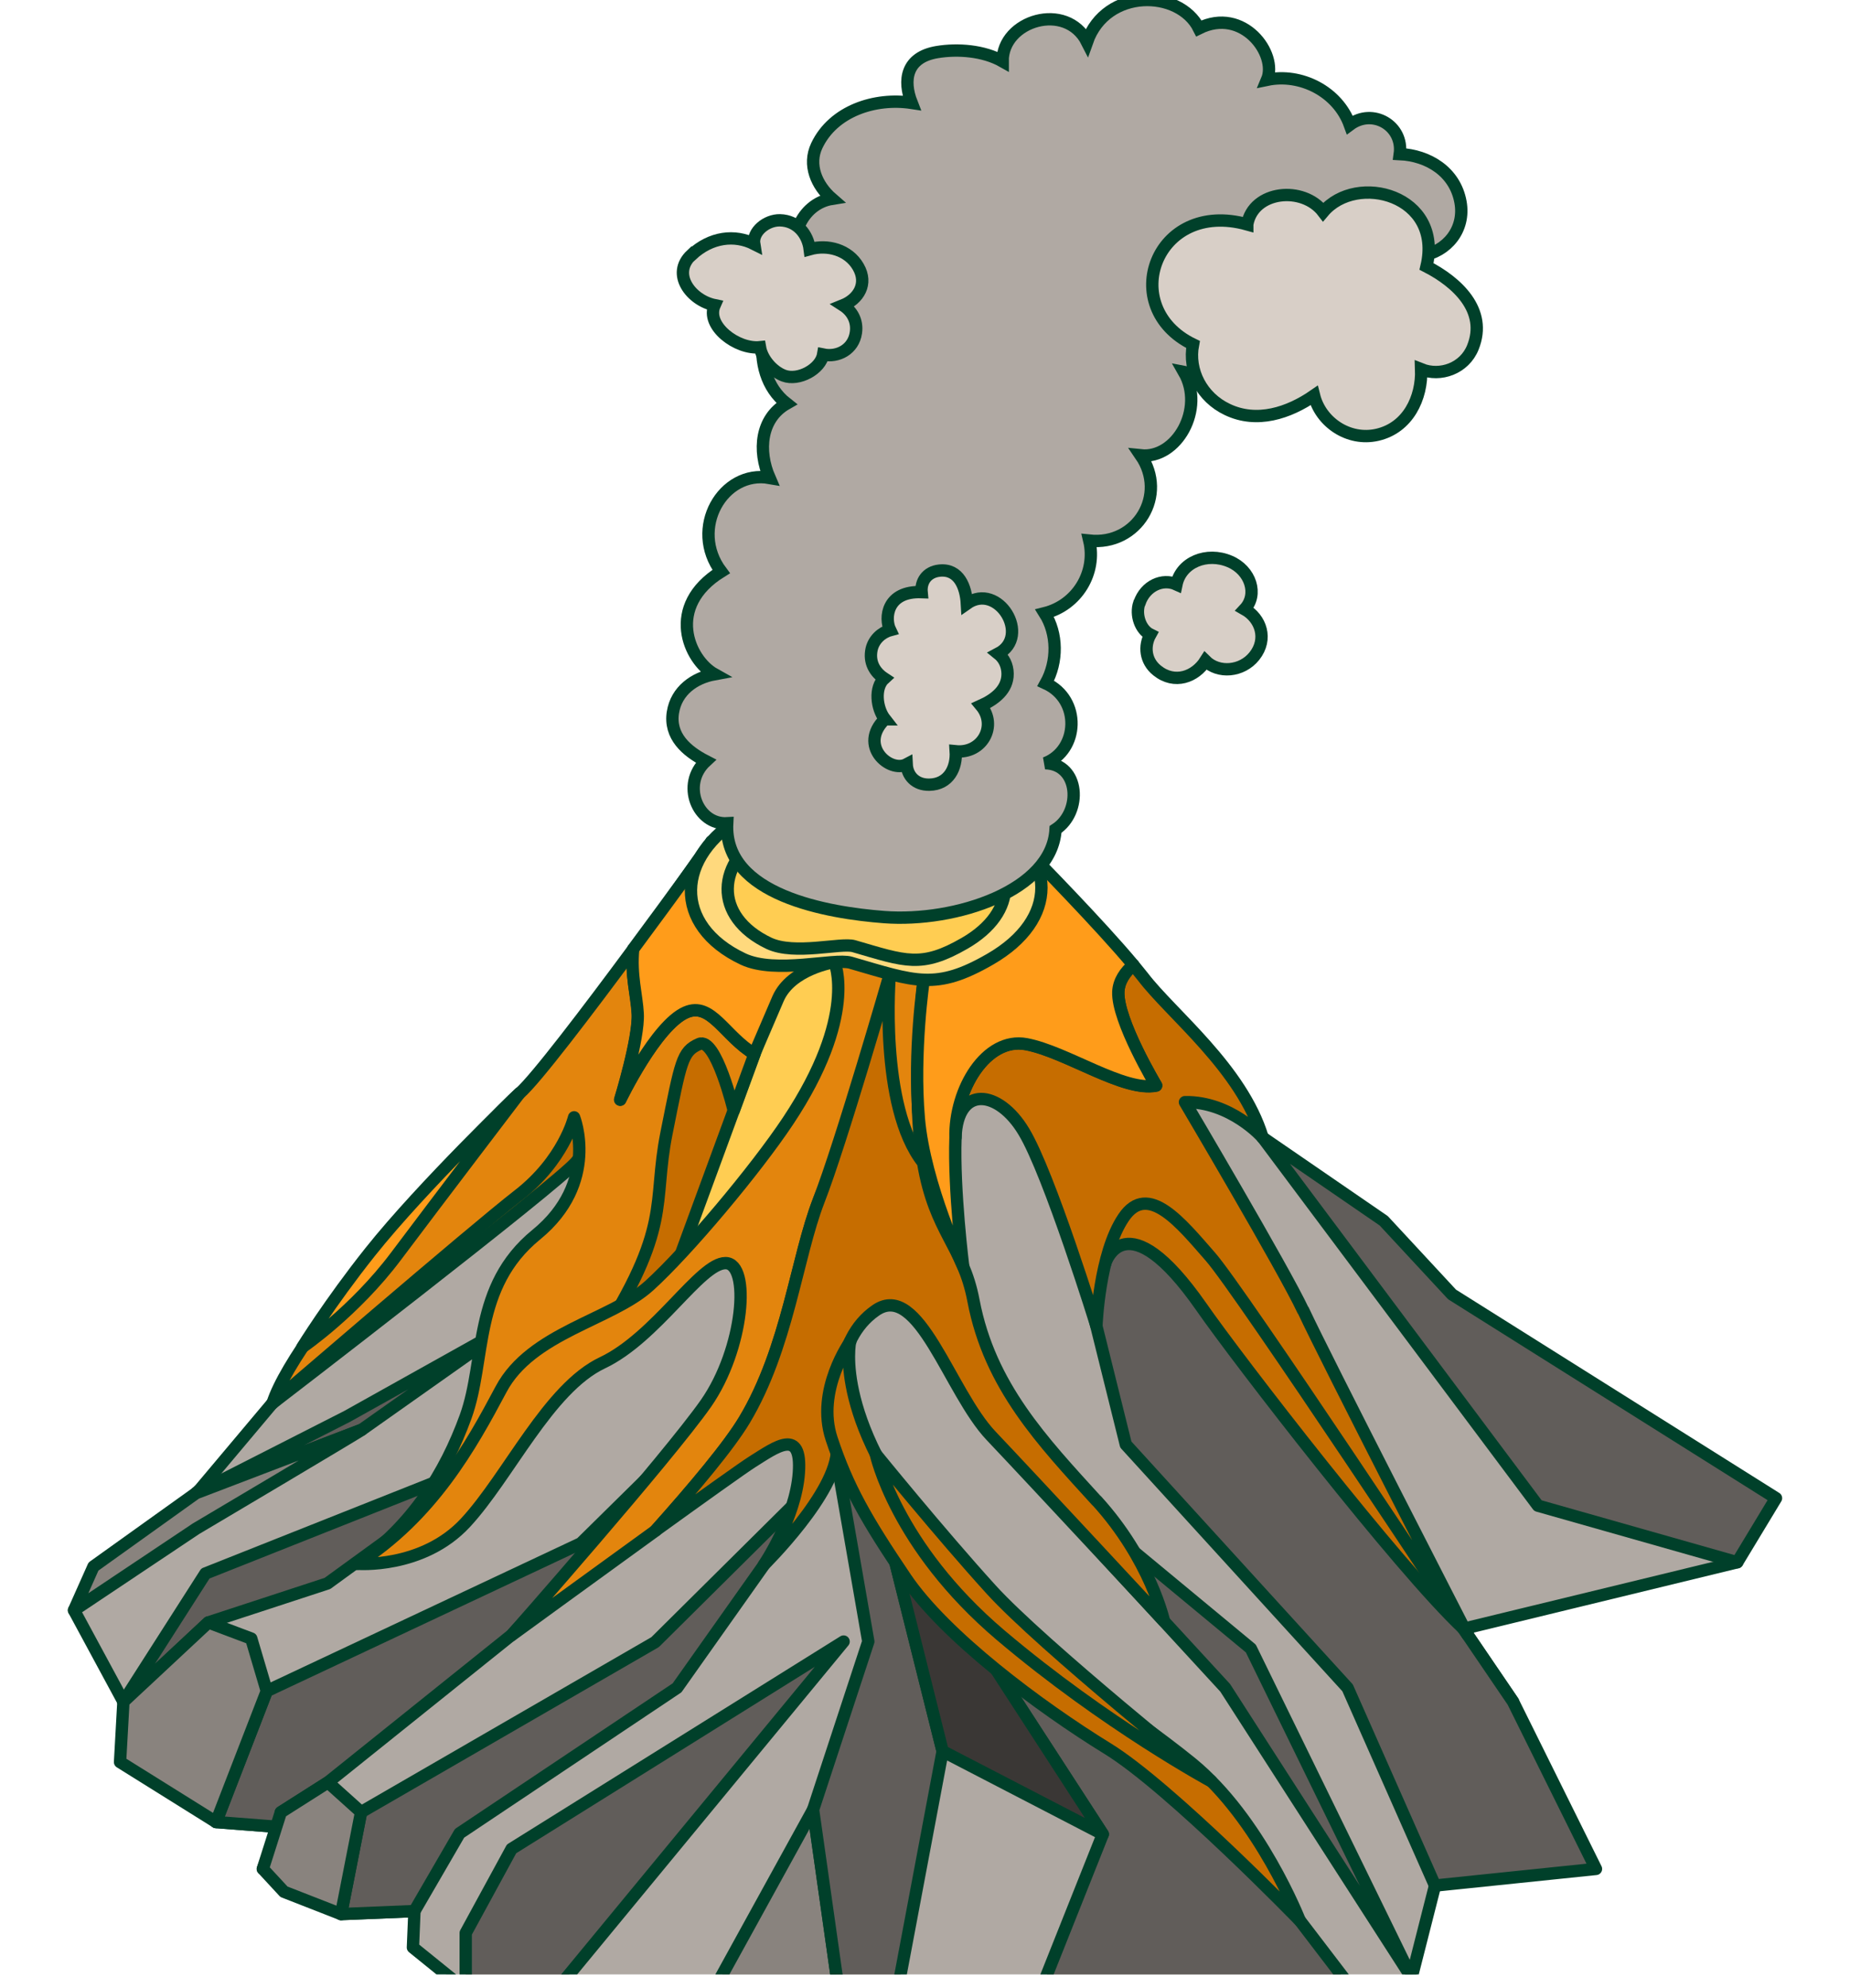 <svg width="54" height="58" viewBox="0 0 54 58" fill="none" xmlns="http://www.w3.org/2000/svg">
<g clip-path="url(#clip0_4712_181101)">
<path d="M20.532 24.869L15.648 31.786L5.837 43.449L2.16 46.976L3.602 49.644L4.367 51.181L6.306 53.155L8.136 53.297L7.672 54.522L9.956 55.839L12.097 55.752L12.053 56.813L13.594 58.059L16.347 57.923L16.26 60.4L22.187 62.259L24.951 61.4L28.928 61.701L30.901 61.745L34.244 60.514L36.953 59.907L38.521 59.459L39.778 58.431L41.204 57.693L41.887 55.008L45.148 53.51L44.165 49.644L42.717 47.517L50.709 45.576L50.054 43.81L41.816 37.987L40.275 36.046L36.855 33.186L30.163 25.006L20.532 24.869Z" fill="#B0A9A3" stroke="#00402A" stroke-width="0.36" stroke-linejoin="round"/>
<path d="M5.722 43.564L10.557 41.711L14.801 38.714L10.13 41.322L5.722 43.564Z" fill="#615D5A" stroke="#00402A" stroke-width="0.36" stroke-linejoin="round"/>
<path d="M3.602 49.644L5.995 45.904L14.725 42.438L9.557 46.194L6.082 47.331L3.602 49.644Z" fill="#615D5A" stroke="#00402A" stroke-width="0.36" stroke-linejoin="round"/>
<path d="M6.306 53.155L7.787 49.333L16.954 45.024L22.116 39.939L14.927 47.703L9.573 51.995L8.197 52.87L8.136 53.297L6.306 53.155Z" fill="#615D5A" stroke="#00402A" stroke-width="0.36" stroke-linejoin="round"/>
<path d="M9.956 55.84L10.54 52.865L19.122 47.906L24.433 42.64L19.762 49.24L13.414 53.483L12.097 55.752L9.956 55.84Z" fill="#615D5A" stroke="#00402A" stroke-width="0.36" stroke-linejoin="round"/>
<path d="M13.594 58.059V56.392L14.932 53.937L24.624 47.889L16.347 57.923L13.594 58.059Z" fill="#615D5A" stroke="#00402A" stroke-width="0.36" stroke-linejoin="round"/>
<path d="M16.26 60.4L20.887 57.961L23.733 52.794L24.951 61.4L22.187 62.259L16.26 60.4Z" fill="#89837E" stroke="#00402A" stroke-width="0.36" stroke-linejoin="round"/>
<path d="M36.855 33.186L44.891 43.925L50.709 45.576L51.84 43.706L42.384 37.763L40.39 35.614L36.855 33.186Z" fill="#615D5A" stroke="#00402A" stroke-width="0.36" stroke-linejoin="round"/>
<path d="M42.717 47.517L40.16 44.422L37.369 37.254L29.956 30.457L32.862 42.142L39.335 49.24L41.887 55.008L46.585 54.522L44.165 49.644L42.717 47.517Z" fill="#615D5A" stroke="#00402A" stroke-width="0.36" stroke-linejoin="round"/>
<path d="M28.928 41.814L36.511 48.092L41.204 57.693L35.763 49.24L28.928 41.814Z" fill="#615D5A" stroke="#00402A" stroke-width="0.36" stroke-linejoin="round"/>
<path d="M31.884 50.246L25.563 43.296L32.19 53.51L28.928 61.701L30.824 61.313L34.703 59.547L39.778 58.431L34.687 51.771L31.884 50.246Z" fill="#615D5A" stroke="#00402A" stroke-width="0.36" stroke-linejoin="round"/>
<path d="M23.733 52.794L25.345 47.889L24.432 42.64L25.563 43.296L27.514 51.088L25.563 61.444L24.951 61.4L23.733 52.794Z" fill="#615D5A" stroke="#00402A" stroke-width="0.36" stroke-linejoin="round"/>
<path d="M7.672 54.522L8.197 52.87L9.573 51.996L10.54 52.865L9.956 55.84L8.289 55.189L7.672 54.522Z" fill="#89837E" stroke="#00402A" stroke-width="0.36" stroke-linejoin="round"/>
<path d="M6.307 53.155L7.787 49.333L7.334 47.802L6.083 47.331L3.602 49.644L3.504 51.405L6.307 53.155Z" fill="#89837E" stroke="#00402A" stroke-width="0.36" stroke-linejoin="round"/>
<path d="M25.563 43.296L27.514 51.088L32.19 53.51L25.563 43.296Z" fill="#3A3735" stroke="#00402A" stroke-width="0.36" stroke-linejoin="round"/>
<path d="M2.728 45.702L2.16 46.976L5.722 44.597C5.722 44.597 10.649 41.678 10.557 41.71C10.464 41.749 5.722 43.559 5.722 43.559L2.734 45.697L2.728 45.702Z" fill="#89837E" stroke="#00402A" stroke-width="0.36" stroke-linejoin="round"/>
<path d="M18.106 38.08C18.106 38.08 20.603 37.216 22.427 34.761C24.252 32.306 21.275 29.112 20.171 29.397C19.062 29.681 18.106 38.08 18.106 38.08Z" fill="#C66D00" stroke="#00402A" stroke-width="0.36" stroke-linejoin="round"/>
<path d="M7.956 40.934C7.956 40.934 16.271 34.553 16.817 33.897C18.489 31.879 17.56 31.272 16.609 31.529C15.653 31.786 7.962 40.934 7.962 40.934H7.956Z" fill="#C66D00" stroke="#00402A" stroke-width="0.36" stroke-linejoin="round"/>
<path d="M22.968 28.177L19.685 37.101L26.962 28.587L25.044 26.772L22.968 28.177Z" fill="#FFCD52" stroke="#00402A" stroke-width="0.36" stroke-linejoin="round"/>
<path d="M20.024 29.534C19.149 29.916 18.106 32.082 18.106 32.082C18.106 32.082 18.658 30.294 18.62 29.572C18.592 29.041 18.407 28.451 18.488 27.685C17.15 29.495 15.631 31.491 15.172 31.89C14.298 32.65 8.688 38.665 7.956 40.934C7.956 40.934 13.796 35.904 15.123 34.876C16.456 33.848 16.757 32.596 16.757 32.596C16.757 32.596 17.516 34.498 15.653 36.019C13.79 37.539 14.189 39.666 13.594 41.322C12.993 42.979 12.015 44.526 10.431 45.62C10.431 45.62 15.238 42.602 17.44 39.179C19.647 35.756 19.035 35.155 19.455 33.055C19.876 30.955 19.909 30.676 20.406 30.458C20.898 30.239 21.417 32.399 21.417 32.399L22.023 30.747C21.154 30.228 20.767 29.211 20.024 29.534Z" fill="#E3850D" stroke="#00402A" stroke-width="0.36" stroke-linejoin="round"/>
<path d="M20.772 24.558C20.772 24.558 19.701 26.045 18.483 27.685C18.407 28.445 18.587 29.041 18.614 29.572C18.652 30.294 18.101 32.081 18.101 32.081C18.101 32.081 19.144 29.911 20.018 29.534C20.761 29.211 21.149 30.228 22.018 30.747C22.018 30.747 22.334 30.009 22.711 29.134C23.094 28.259 24.35 28.068 24.35 28.068L20.761 24.552L20.772 24.558Z" fill="#FF9C1A" stroke="#00402A" stroke-width="0.36" stroke-linejoin="round"/>
<path d="M23.902 35.018C24.547 33.355 25.907 30.627 25.907 30.627C25.907 30.627 25.645 32.273 26.945 33.913C26.754 32.798 26.705 31.185 26.956 28.582C26.956 28.582 27 25.673 25.285 26.039C23.569 26.4 24.356 28.068 24.356 28.068C24.356 28.068 25.05 29.621 23.007 32.694C22.056 34.126 20.067 36.494 18.959 37.5C17.85 38.512 15.506 38.873 14.626 40.529C13.747 42.181 12.616 44.226 10.425 45.62C10.425 45.62 12.332 45.778 13.588 44.422C14.845 43.066 16.009 40.502 17.582 39.758C19.155 39.015 20.433 36.849 21.177 36.849C21.919 36.849 21.717 39.348 20.608 40.939C19.494 42.531 14.927 47.709 14.927 47.709C14.927 47.709 17.172 46.074 19.139 44.652C20.264 43.395 21.286 42.175 21.734 41.426C22.99 39.332 23.252 36.685 23.902 35.023V35.018Z" fill="#E3850D" stroke="#00402A" stroke-width="0.36" stroke-linejoin="round"/>
<path d="M32.01 43.783C30.431 42.049 28.89 40.436 28.415 37.943C28.109 36.33 27.29 35.964 26.945 33.919C25.645 32.278 25.973 28.418 25.973 28.418C25.973 28.418 24.547 33.361 23.897 35.023C23.252 36.685 22.985 39.332 21.728 41.426C21.28 42.175 20.253 43.4 19.133 44.652C20.477 43.684 21.69 42.815 21.969 42.64C22.651 42.213 23.411 41.639 23.318 42.962C23.225 44.286 22.296 45.653 22.296 45.653C22.296 45.653 24.443 43.537 24.432 42.273C24.421 41.01 24.307 39.091 25.563 38.227C26.82 37.358 27.716 40.606 28.928 41.885C30.174 43.198 33.976 47.293 33.976 47.293C33.976 47.293 33.588 45.511 32.01 43.777V43.783Z" fill="#C66D00" stroke="#00402A" stroke-width="0.36" stroke-linejoin="round"/>
<path d="M32.261 36.855C32.261 36.855 32.851 34.952 35.069 38.129C36.117 39.638 40.848 45.767 42.722 47.517L39.127 41.754L35.768 35.843L32.643 33.235L32.266 36.849L32.261 36.855Z" fill="#C66D00" stroke="#00402A" stroke-width="0.36" stroke-linejoin="round"/>
<path d="M38.035 38.227C37.494 37.063 34.588 32.153 34.588 32.153C35.926 32.131 36.855 33.186 36.855 33.186C36.243 31.168 34.189 29.583 33.364 28.5C33.282 28.396 33.184 28.276 33.08 28.15C32.851 28.352 32.66 28.609 32.643 28.927C32.605 29.763 33.747 31.666 33.747 31.666C32.807 31.857 31.124 30.676 29.955 30.457C28.786 30.239 27.858 31.781 27.89 33.186C27.945 31.649 29.147 31.781 29.884 33.011C30.627 34.236 32.004 38.681 32.004 38.681C32.004 38.681 32.08 36.581 32.796 35.521C33.506 34.465 34.479 35.69 35.331 36.663C36.189 37.631 42.837 47.692 42.837 47.692C42.837 47.692 38.658 39.562 38.041 38.227H38.035Z" fill="#C66D00" stroke="#00402A" stroke-width="0.36" stroke-linejoin="round"/>
<path d="M32.643 28.927C32.66 28.615 32.845 28.352 33.08 28.15C32.097 26.969 30.163 25.006 30.163 25.006C30.163 25.006 28.104 25.564 26.541 26.384L26.962 28.587C26.962 28.587 26.65 30.687 26.82 32.628C26.989 34.569 28.114 36.942 28.114 36.942C28.114 36.942 27.836 34.728 27.89 33.191C27.858 31.781 28.786 30.244 29.956 30.463C31.125 30.682 32.807 31.863 33.747 31.671C33.747 31.671 32.605 29.768 32.643 28.932V28.927Z" fill="#FF9C1A" stroke="#00402A" stroke-width="0.36" stroke-linejoin="round"/>
<path d="M28.907 23.814C30.895 24.962 30.895 26.832 28.907 27.98C27.317 28.899 26.732 28.637 24.826 28.084C24.345 27.948 22.646 28.423 21.695 27.98C19.614 27.002 19.707 24.962 21.695 23.814C23.684 22.666 26.913 22.666 28.907 23.814Z" fill="#FFD97D" stroke="#00402A" stroke-width="0.36" stroke-linejoin="round"/>
<path d="M28.153 24.224C29.732 25.137 29.732 26.613 28.153 27.521C26.891 28.248 26.432 28.041 24.924 27.603C24.547 27.494 23.198 27.871 22.449 27.521C20.805 26.745 20.871 25.132 22.449 24.224C24.028 23.311 26.579 23.311 28.158 24.224H28.153Z" fill="#FFCD52" stroke="#00402A" stroke-width="0.36" stroke-linejoin="round"/>
<path d="M24.815 39.135C24.815 39.135 24.268 41.535 27.514 45.237C30.365 48.49 32.791 49.814 34.79 51.443C36.784 53.072 37.937 56.025 37.937 56.025C37.937 56.025 34.173 52.148 32.337 51.017C30.327 49.781 27.584 47.73 26.437 46.035C25.29 44.34 24.744 43.389 24.274 41.973C23.804 40.556 24.82 39.14 24.82 39.14L24.815 39.135Z" fill="#C66D00" stroke="#00402A" stroke-width="0.36" stroke-linejoin="round"/>
<path d="M25.563 42.416C25.563 42.416 26.126 45.09 29.207 47.703C32.288 50.311 35.358 51.968 35.358 51.968C35.358 51.968 30.414 48.004 28.928 46.369C27.442 44.734 25.563 42.421 25.563 42.421V42.416Z" fill="#C66D00" stroke="#00402A" stroke-width="0.36" stroke-linejoin="round"/>
<path d="M8.83 39.299C8.83 39.299 10.354 38.255 11.556 36.652C12.758 35.05 15.167 31.89 15.167 31.89C15.167 31.89 12.343 34.591 10.802 36.527C9.611 38.025 8.825 39.304 8.825 39.304L8.83 39.299Z" fill="#FF9C1A" stroke="#00402A" stroke-width="0.36" stroke-linejoin="round"/>
<path d="M19.642 20.783C19.74 20.153 20.265 19.777 20.854 19.669C20.105 19.251 19.415 17.688 21.05 16.674C20.109 15.42 21.101 13.702 22.462 13.942C22.113 13.141 22.207 12.204 22.96 11.774C21.779 10.85 22.175 8.764 23.379 7.889C22.924 7.015 23.391 5.943 24.285 5.8C23.834 5.409 23.575 4.809 23.842 4.248C24.324 3.234 25.544 2.839 26.611 3.002C26.352 2.344 26.446 1.671 27.352 1.52C27.956 1.419 28.713 1.477 29.266 1.79C29.254 0.591 31.128 0.034 31.729 1.222C32.285 -0.361 34.427 -0.311 34.995 0.827C36.285 0.185 37.301 1.578 36.984 2.328C37.968 2.123 39.046 2.669 39.399 3.64C40.066 3.141 40.972 3.667 40.858 4.495C41.686 4.534 42.47 5.006 42.631 5.896C42.776 6.701 42.223 7.344 41.505 7.456C42.18 8.566 40.76 9.762 39.529 9.747C38.725 9.735 37.811 9.255 37.34 8.574C37.556 10.157 36.133 11.167 34.56 10.854C35.18 11.933 34.344 13.396 33.297 13.284C34.089 14.437 33.195 15.923 31.795 15.772C32.015 16.705 31.438 17.653 30.493 17.889C30.874 18.492 30.878 19.301 30.525 19.936C31.564 20.412 31.493 21.886 30.509 22.265C31.517 22.289 31.595 23.686 30.811 24.197C30.709 25.984 27.893 26.913 25.803 26.754C24.199 26.631 21.116 26.131 21.226 24.018C20.36 24.069 19.873 22.877 20.603 22.204C20.038 21.913 19.532 21.476 19.642 20.779V20.783Z" fill="#B0A9A3" stroke="#00402A" stroke-width="0.36"/>
<path d="M36.407 6.543C36.584 5.552 38.038 5.413 38.623 6.183C39.595 5.026 42.133 5.687 41.639 7.773C42.529 8.23 43.427 9.054 42.992 10.134C42.745 10.749 42.042 10.997 41.482 10.772C41.513 11.608 41.097 12.479 40.203 12.684C39.36 12.877 38.548 12.312 38.356 11.539C37.619 12.049 36.685 12.359 35.823 11.945C35.081 11.593 34.674 10.815 34.823 10.049C32.591 8.969 33.721 5.796 36.407 6.547V6.543Z" fill="#D8CFC7" stroke="#00402A" stroke-width="0.36"/>
<path d="M33.262 17.587C33.431 17.092 33.932 16.863 34.34 17.049C34.474 16.403 35.223 16.093 35.897 16.38C36.501 16.635 36.736 17.339 36.329 17.773C36.803 18.04 37.011 18.64 36.615 19.139C36.25 19.599 35.564 19.653 35.187 19.278C34.889 19.75 34.285 19.971 33.776 19.561C33.426 19.282 33.391 18.845 33.576 18.512C33.293 18.372 33.136 17.943 33.254 17.595L33.262 17.587Z" fill="#D8CFC7" stroke="#00402A" stroke-width="0.36"/>
<path d="M20.187 7.437C20.752 6.91 21.45 6.833 22.015 7.119C21.956 6.755 22.375 6.419 22.767 6.427C23.265 6.438 23.579 6.829 23.634 7.27C24.156 7.123 24.764 7.286 25.05 7.781C25.344 8.284 25.05 8.729 24.607 8.907C24.866 9.073 25.034 9.356 24.983 9.704C24.913 10.196 24.454 10.432 24.026 10.343C23.952 10.768 23.309 11.121 22.877 10.958C22.548 10.834 22.242 10.474 22.183 10.13C21.512 10.2 20.591 9.503 20.858 8.903C20.179 8.764 19.579 7.998 20.183 7.433L20.187 7.437Z" fill="#D8CFC7" stroke="#00402A" stroke-width="0.36"/>
<path d="M25.834 20.985C25.579 20.66 25.52 20.056 25.811 19.793C25.532 19.611 25.36 19.317 25.442 18.938C25.505 18.663 25.728 18.454 25.983 18.384C25.811 18.028 25.885 17.235 26.901 17.274C26.873 16.976 27.042 16.689 27.419 16.647C27.991 16.585 28.195 17.127 28.222 17.61C29.136 16.964 30.109 18.562 29.136 19.069C29.301 19.201 29.407 19.402 29.411 19.654C29.415 20.122 29.03 20.408 28.634 20.586C29.124 21.174 28.666 21.995 27.897 21.917C27.928 22.397 27.697 22.881 27.128 22.892C26.716 22.9 26.481 22.625 26.465 22.297C25.971 22.56 25.046 21.751 25.826 20.985H25.834Z" fill="#D8CFC7" stroke="#00402A" stroke-width="0.36"/>
</g>
<defs>
<clipPath id="clip0_4712_181101">
<rect width="54" height="57.6" fill="white"/>
</clipPath>
</defs>
</svg>
